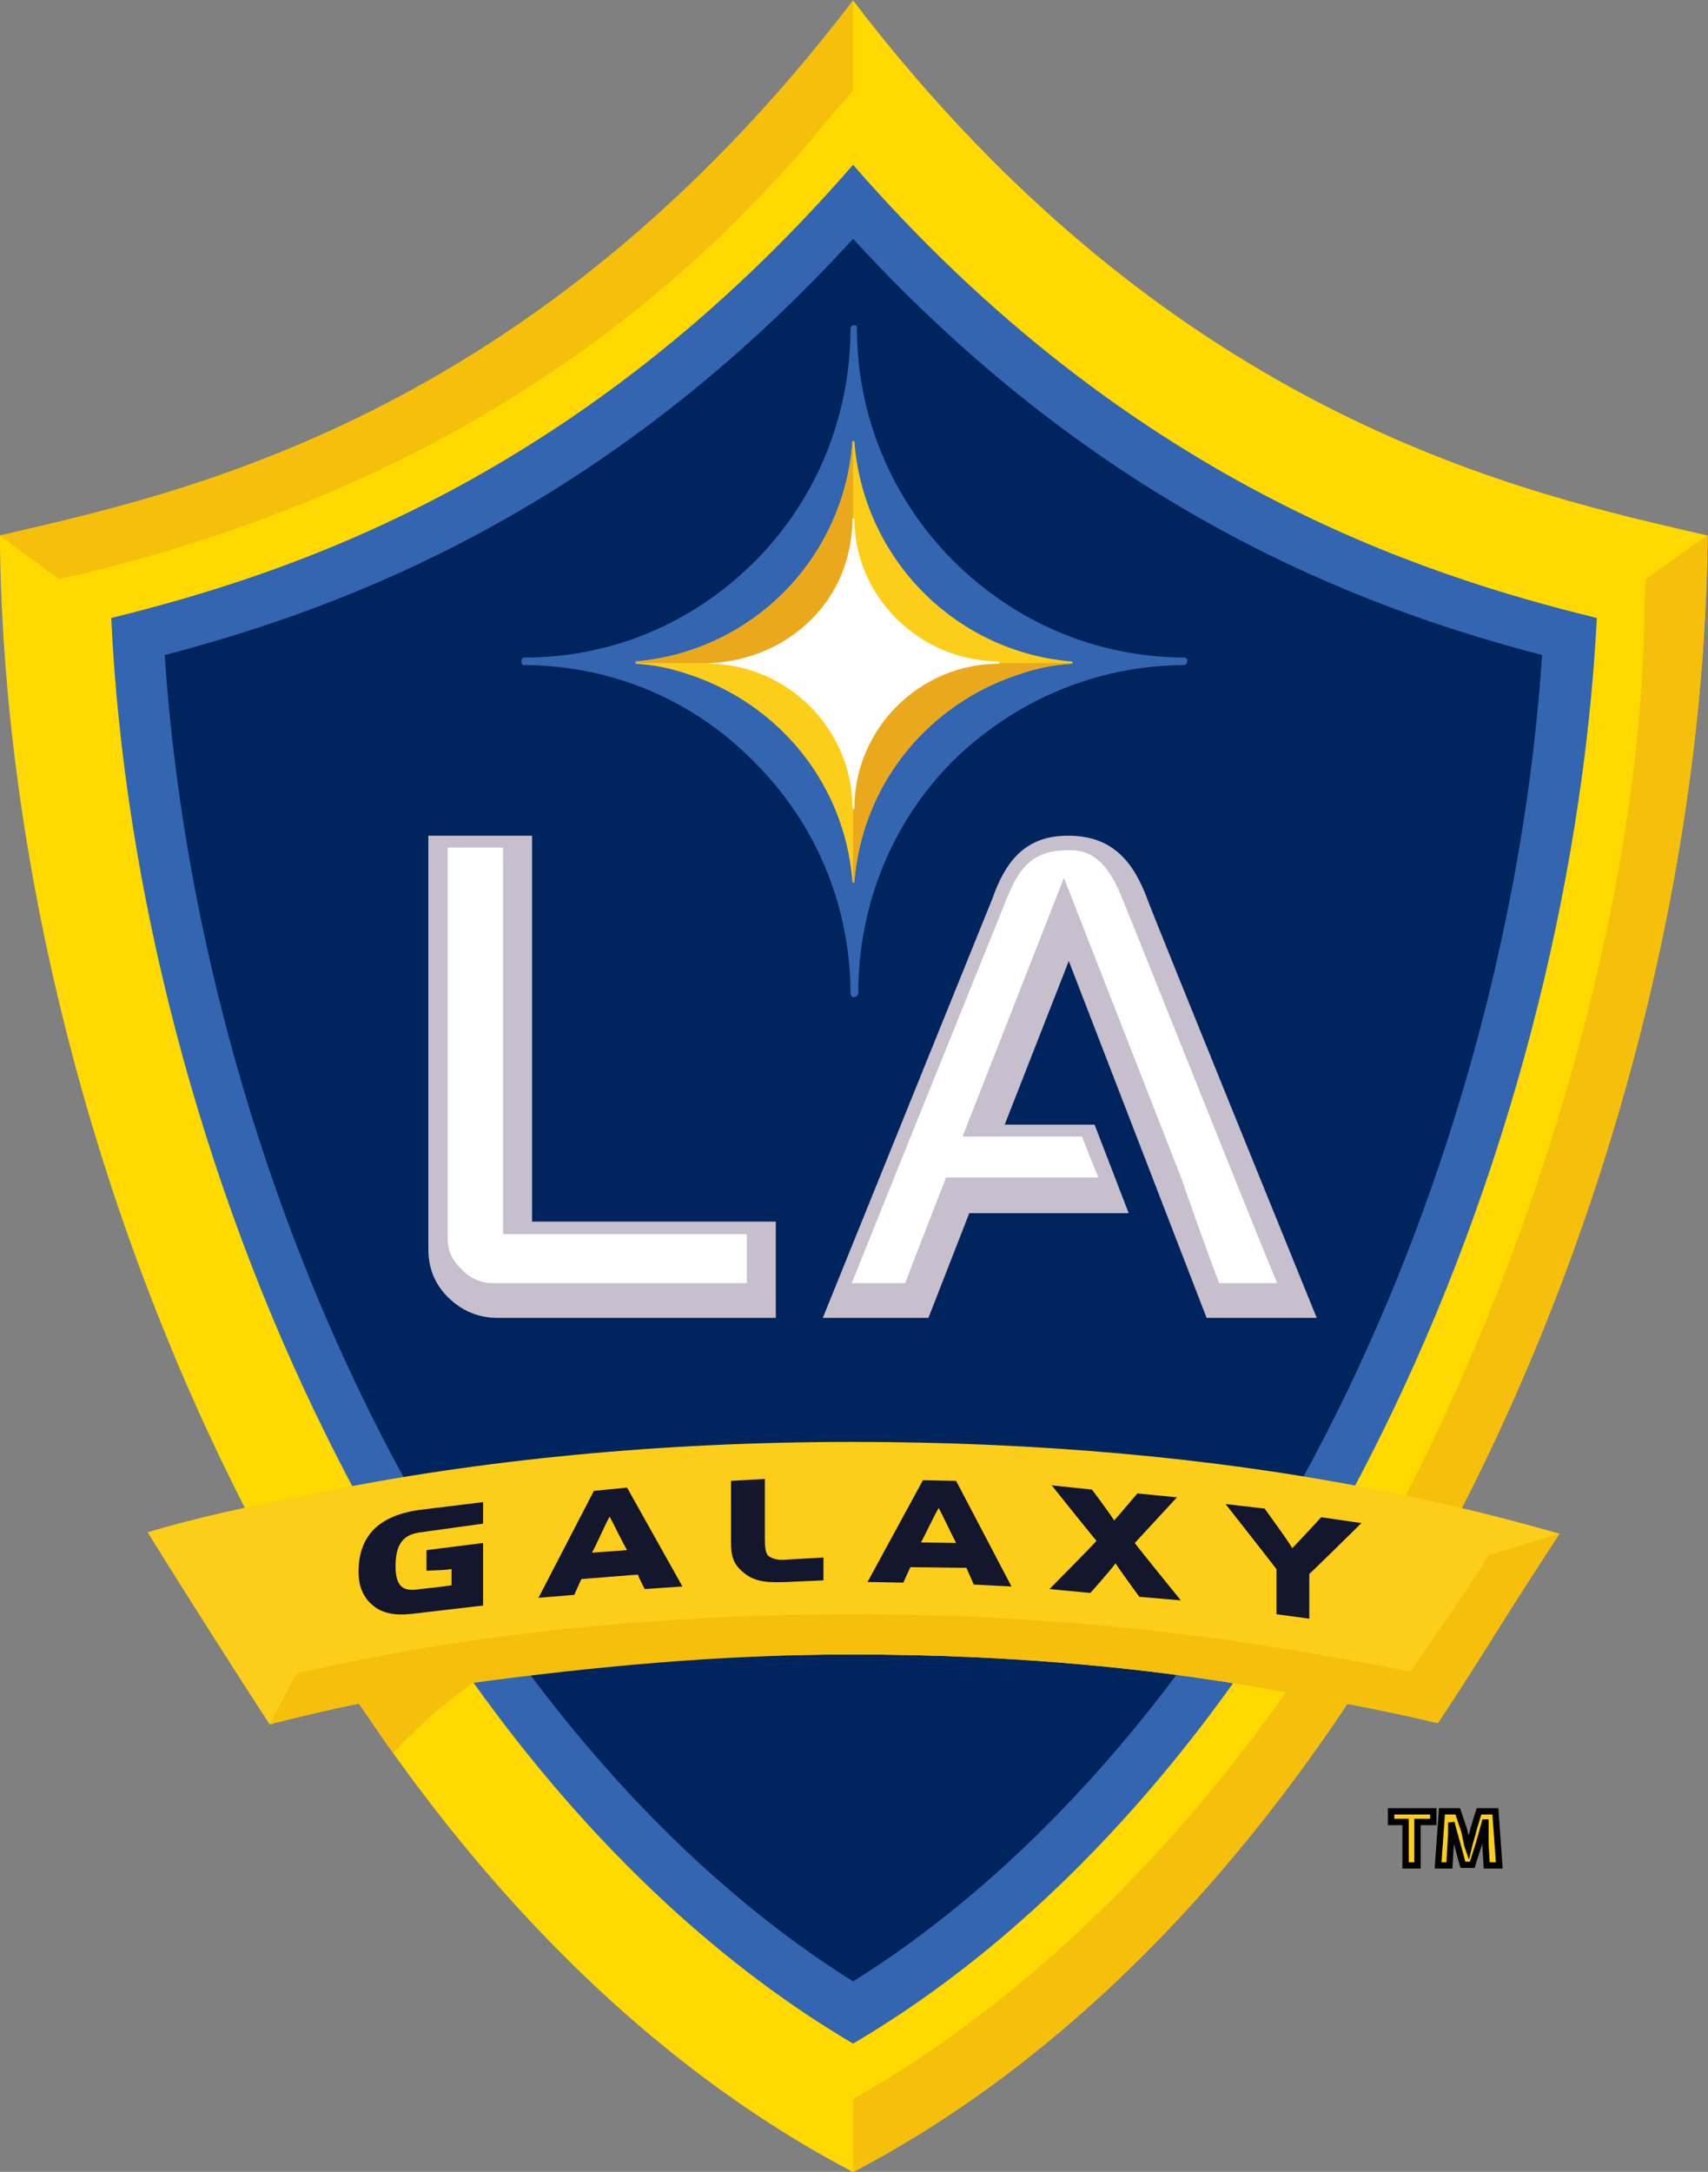 <svg xmlns="http://www.w3.org/2000/svg" xml:space="preserve" width="236.013" height="300"><rect width="100%" height="100%" fill="#808080" stroke="none"/><defs><clipPath id="a"><path d="M0 792h612V0H0v792z"/></clipPath></defs><g clip-path="url(#a)" transform="matrix(.88 0 0 -.88 -151.312 498.53)"><path d="M305.898 225.57c-82.104 42.974-133.168 159.863-133.977 256.879 27.955 6.527 83.568 17.898 133.977 83.981 50.558-66.083 106.117-77.454 134.181-83.981-.91-97.016-51.973-213.905-134.181-256.879" style="fill:#ffd900;fill-opacity:1;fill-rule:nonzero;stroke:none"/><path d="M189.414 469.506c1.967-42.367 14-88.421 33.672-128.112 21.335-43.278 50.603-76.692 82.812-95.656 32.303 18.964 61.626 52.378 82.962 95.656 19.67 39.691 31.648 85.745 33.828 128.112-27.863 6.83-73.613 21.538-116.79 71.14-43.075-49.602-88.833-64.31-116.484-71.14" style="fill:#3365b1;fill-opacity:1;fill-rule:nonzero;stroke:none"/><path d="M197.808 463.696c2.673-40.096 13.954-82.004 32.098-118.663 19.572-39.526 46.467-71.028 75.992-89.533 29.627 18.505 56.524 50.007 76.085 89.533 18.156 36.659 29.425 78.567 32.11 118.663-28.874 7.483-69.365 23-108.195 65.322-38.726-42.322-79.328-57.839-108.09-65.322" style="fill:#00245d;fill-opacity:1;fill-rule:nonzero;stroke:none"/><path d="m302.158 547.972 3.74 4.347v14.111c-50.409-66.083-106.022-77.454-133.977-83.981l9.303-6.82 3.235.707c29.27 7.125 78.668 23.605 117.699 71.636M439.979 482.449l-9.607-6.82-.202-3.337c-.102-43.783-15.121-95.453-35.143-135.844-21.638-43.591-53.288-78.374-86.554-97.934l-2.575-1.471V225.57c82.208 42.974 133.271 159.863 134.181 256.879h-.1" style="fill:#f5bf0b;fill-opacity:1;fill-rule:nonzero;stroke:none"/><path d="M392.656 280.521h-2.279v1.674h6.627v-1.674h-2.483v-6.82h-1.865v6.82zM405.195 277.038v3.392h-.101c-.304-1.067-.608-2.28-.911-3.291l-1.067-3.337h-1.461l-.91 3.337c-.303 1.011-.606 2.224-.91 3.291 0-1.067 0-2.38-.102-3.392l-.202-3.337h-1.773l.607 8.494h2.481l.956-2.832c.303-1.01.404-2.123.708-2.978.203.855.606 2.069.808 2.978l.865 2.832h2.574l.607-8.494h-1.968l-.201 3.337" style="fill:#fcce19;fill-opacity:1;fill-rule:nonzero;stroke:#000;stroke-opacity:1"/><path d="M293.766 359.649h-43.682c-2.887 0-5.461 1.011-7.64 3.088-2.169 2.069-3.236 4.652-3.236 7.685v64.907h16.281v-60.568h38.277v-15.112" style="fill:#c7bfcd;fill-opacity:1;fill-rule:nonzero;stroke:none"/><path d="M242.242 433.463v-61.275c0-1.875.608-3.439 2.179-4.909 1.314-1.416 2.978-2.17 4.955-2.17h39.839v7.686h-38.277v60.668h-8.696" style="fill:#fff;fill-opacity:1;fill-rule:nonzero;stroke:none"/><path d="M301.146 359.649h16.583l6.417 16.436h25.031l-5.359 13.898h-14.111l10.065 25.684 21.639-56.018h17.291s-25.682 63.142-26.594 65.725c-2.077 5.606-5.312 9.955-12.336 9.955h-.202c-6.875 0-9.863-4.349-11.83-9.955l-26.594-65.725" style="fill:#c7bfcd;fill-opacity:1;fill-rule:nonzero;stroke:none"/><path d="M305.696 365.109h8.394c1.314 3.539 6.415 16.583 6.415 16.583h23.919c-1.269 2.978-1.875 4.652-2.583 6.416h-18.752l15.921 40.602 18.66-47.726c0-.203 3.843-11.021 5.708-15.875h9.101c-3.64 8.696-22.346 55.613-24.313 60.366-1.977 5.001-4.348 7.583-8.09 7.583h-.304c-5.617 0-7.684-2.582-9.661-7.381 0 0-21.638-53.59-24.415-60.568" style="fill:#fff;fill-opacity:1;fill-rule:nonzero;stroke:none"/><path d="M386.433 333.01c-24.212 4.696-51.616 7.17-80.635 7.17-30.233 0-58.702-2.832-83.879-7.98-10.765-2.077-20.169-4.154-26.796-6.222 6.121-9.809 13.145-20.931 19.166-30.132 5.965 1.572 12.281 2.932 18.808 4.247 21.739 4.346 46.613 6.719 72.701 6.719 25.279 0 48.783-2.169 69.973-6.315 7.684-1.416 15.01-2.786 21.785-4.449 6.168 9.459 13.145 20.324 19.266 29.727-7.279 2.068-17.75 4.854-30.389 7.235" style="fill:#fcce19;fill-opacity:1;fill-rule:nonzero;stroke:none"/><path d="M292.552 322.337c-.405.451-.506 1.371-.506 2.529v9.504l-5.313-.303v-9.661c0-2.069.304-3.384 1.976-4.744 1.866-1.571 4.045-1.571 6.821-1.471l5.717.257v3.586l-5.413-.304c-1.719-.202-2.676.102-3.282.607M356.76 331.484l-6.223.607s-2.776-3.282-3.641-4.248c-.707 1.168-3.483 4.854-3.483 4.854l-6.324.662s6.628-8.291 7.031-8.696c-.403-.551-7.381-7.583-7.381-7.583l6.416-.607s3.237 3.594 3.944 4.651c.763-1.166 3.742-5.257 3.742-5.257l6.526-.561s-6.83 8.402-7.234 9.007c.404.452 6.627 7.171 6.627 7.171M264.893 322.788c.606 1.011 1.976 4.247 2.785 5.663.754-1.416 2.067-4.138 2.729-5.259l-5.514-.404zm.302 9.706-8.695-16.785 5.617.46s.808 1.82 1.112 2.482l8.897.7c.102-.497 1.058-2.271 1.058-2.271l5.92.404-8.697 15.526-5.212-.516zM228.243 319.755c0-2.776 1.158-4.742 3.236-5.911 2.068-1.011 3.99-.81 6.416-.505l9.909 1.157v9.817l-8.898-1.121v-3.234c2.482.109 2.886.109 3.944.256v-2.528c-.956-.202-4.955-.606-4.955-.606-2.426-.404-3.842.101-3.842 3.639 0 4.147 1.875 4.956 3.842 5.259l9.909 1.37v3.382l-9.909-1.213c-6.416-.864-9.652-4.045-9.652-9.762M316.563 324.406c.605 1.066 1.975 4.045 2.785 5.414.754-1.461 2.169-4.45 2.73-5.507l-5.515.093zm.303 9.762-8.697-15.977 5.617-.1s.91 1.976 1.111 2.427l8.799-.101c.302-.662 1.158-2.63 1.158-2.63l5.92-.303-8.696 16.583-5.212.101zM379.41 328.359s-3.639-3.953-4.551-4.854c-.708 1.26-4.347 6.214-4.347 6.214l-6.122.707s7.786-9.908 7.988-10.212v-7.078l5.156-.707v7.031c.304.202 8.191 7.979 8.191 7.979l-6.315.92z" style="fill:#14162e;fill-opacity:1;fill-rule:nonzero;stroke:none"/><path d="M405.801 322.438c-5.258-8.236-12.391-18.301-12.391-18.301-6.518 1.259-13.596 2.583-20.931 3.741-20.067 3.291-42.671 5.258-66.681 5.258-24.975 0-48.535-2.078-69.365-5.662-6.223-1.159-12.236-2.327-17.898-3.64l-4.246-7.988c4.55 1.167 11.573 2.831 13.954 3.235.202 0 5.304-7.887 5.506-7.685.102.303 3.695 3.742 5.764 5.708 2.381 2.079 6.627 5.259 6.728 5.259 18.551 2.482 38.525 4.449 59.557 4.449 25.077 0 48.783-2.169 69.973-6.315 10.359-1.82 17.943-3.484 21.987-4.449 6.324 9.459 12.39 19.661 19.064 29.727l-11.021-3.337" style="fill:#f5bf0b;fill-opacity:1;fill-rule:nonzero;stroke:none"/><path d="M305.494 514.962c0-13.705-5.311-26.851-15.019-36.558-9.652-9.652-22.347-15.111-36.246-15.111-.303 0-.404-.304-.404-.607 0-.359.101-.561.404-.561 13.899-.102 26.594-5.46 36.246-15.314 9.708-9.707 15.019-22.651 15.019-36.356 0-.101.202-.202.202-.404.202-.102.406-.102.506 0h.202c.102.202.305.303.305.404 0 13.908 5.201 26.852 14.808 36.557 9.864 9.653 22.603 15.011 36.355 15.113.304 0 .506.304.506.662 0 .304-.202.506-.506.506-13.752.1-26.491 5.459-36.355 15.313-9.607 9.707-15.011 22.651-15.011 36.356 0 .304-.102.506-.404.506-.304 0-.608-.202-.608-.506" style="fill:#3365b1;fill-opacity:1;fill-rule:nonzero;stroke:none"/><path d="m305.898 497.368.204-.203c1.461-18.356 15.773-32.861 33.974-34.479.102 0 .304 0 .304-.257 0 0-.202-.102-.304-.102-2.684-.202-5.414-.708-7.988-1.618-14.258-4.596-24.727-17.089-25.986-32.605 0 0 0-.157-.204-.157-.1 0-.1.157-.1.157-1.213 15.516-11.683 28.009-25.886 32.605-2.683.91-5.157 1.416-8.089 1.618l-.101.102c0 .257 0 .257.101.257a37.316 37.316 0 0 1 33.975 34.479l.1.203" style="fill:#fcce19;fill-opacity:1;fill-rule:nonzero;stroke:none"/><path d="m305.898 497.368-.1-.203a37.316 37.316 0 0 0-33.975-34.479c-.101 0-.101 0-.101-.257h34.176v34.939M305.898 427.947c.204 0 .204.157.204.157 1.259 15.516 11.728 28.009 25.986 32.605 2.574.91 5.304 1.416 7.988 1.618.102 0 .304.102.304.102h-34.482v-34.482" style="fill:#eaa91c;fill-opacity:1;fill-rule:nonzero;stroke:none"/><path d="M328.797 462.686c-12.437.101-22.695 10.111-22.695 22.447h-.304c0-6.021-2.279-11.729-6.426-15.829-4.246-4.247-9.955-6.618-15.921-6.875h-.202c0-.102.202-.102.202-.102 12.281-.202 22.347-10.359 22.347-22.649 0-.202.1-.202.1-.202.204 0 .204 0 .204.202 0 12.437 10.258 22.649 22.695 22.649l.101.102c0 .257-.101.257-.101.257" style="fill:#fff;fill-opacity:1;fill-rule:nonzero;stroke:none"/></g></svg>